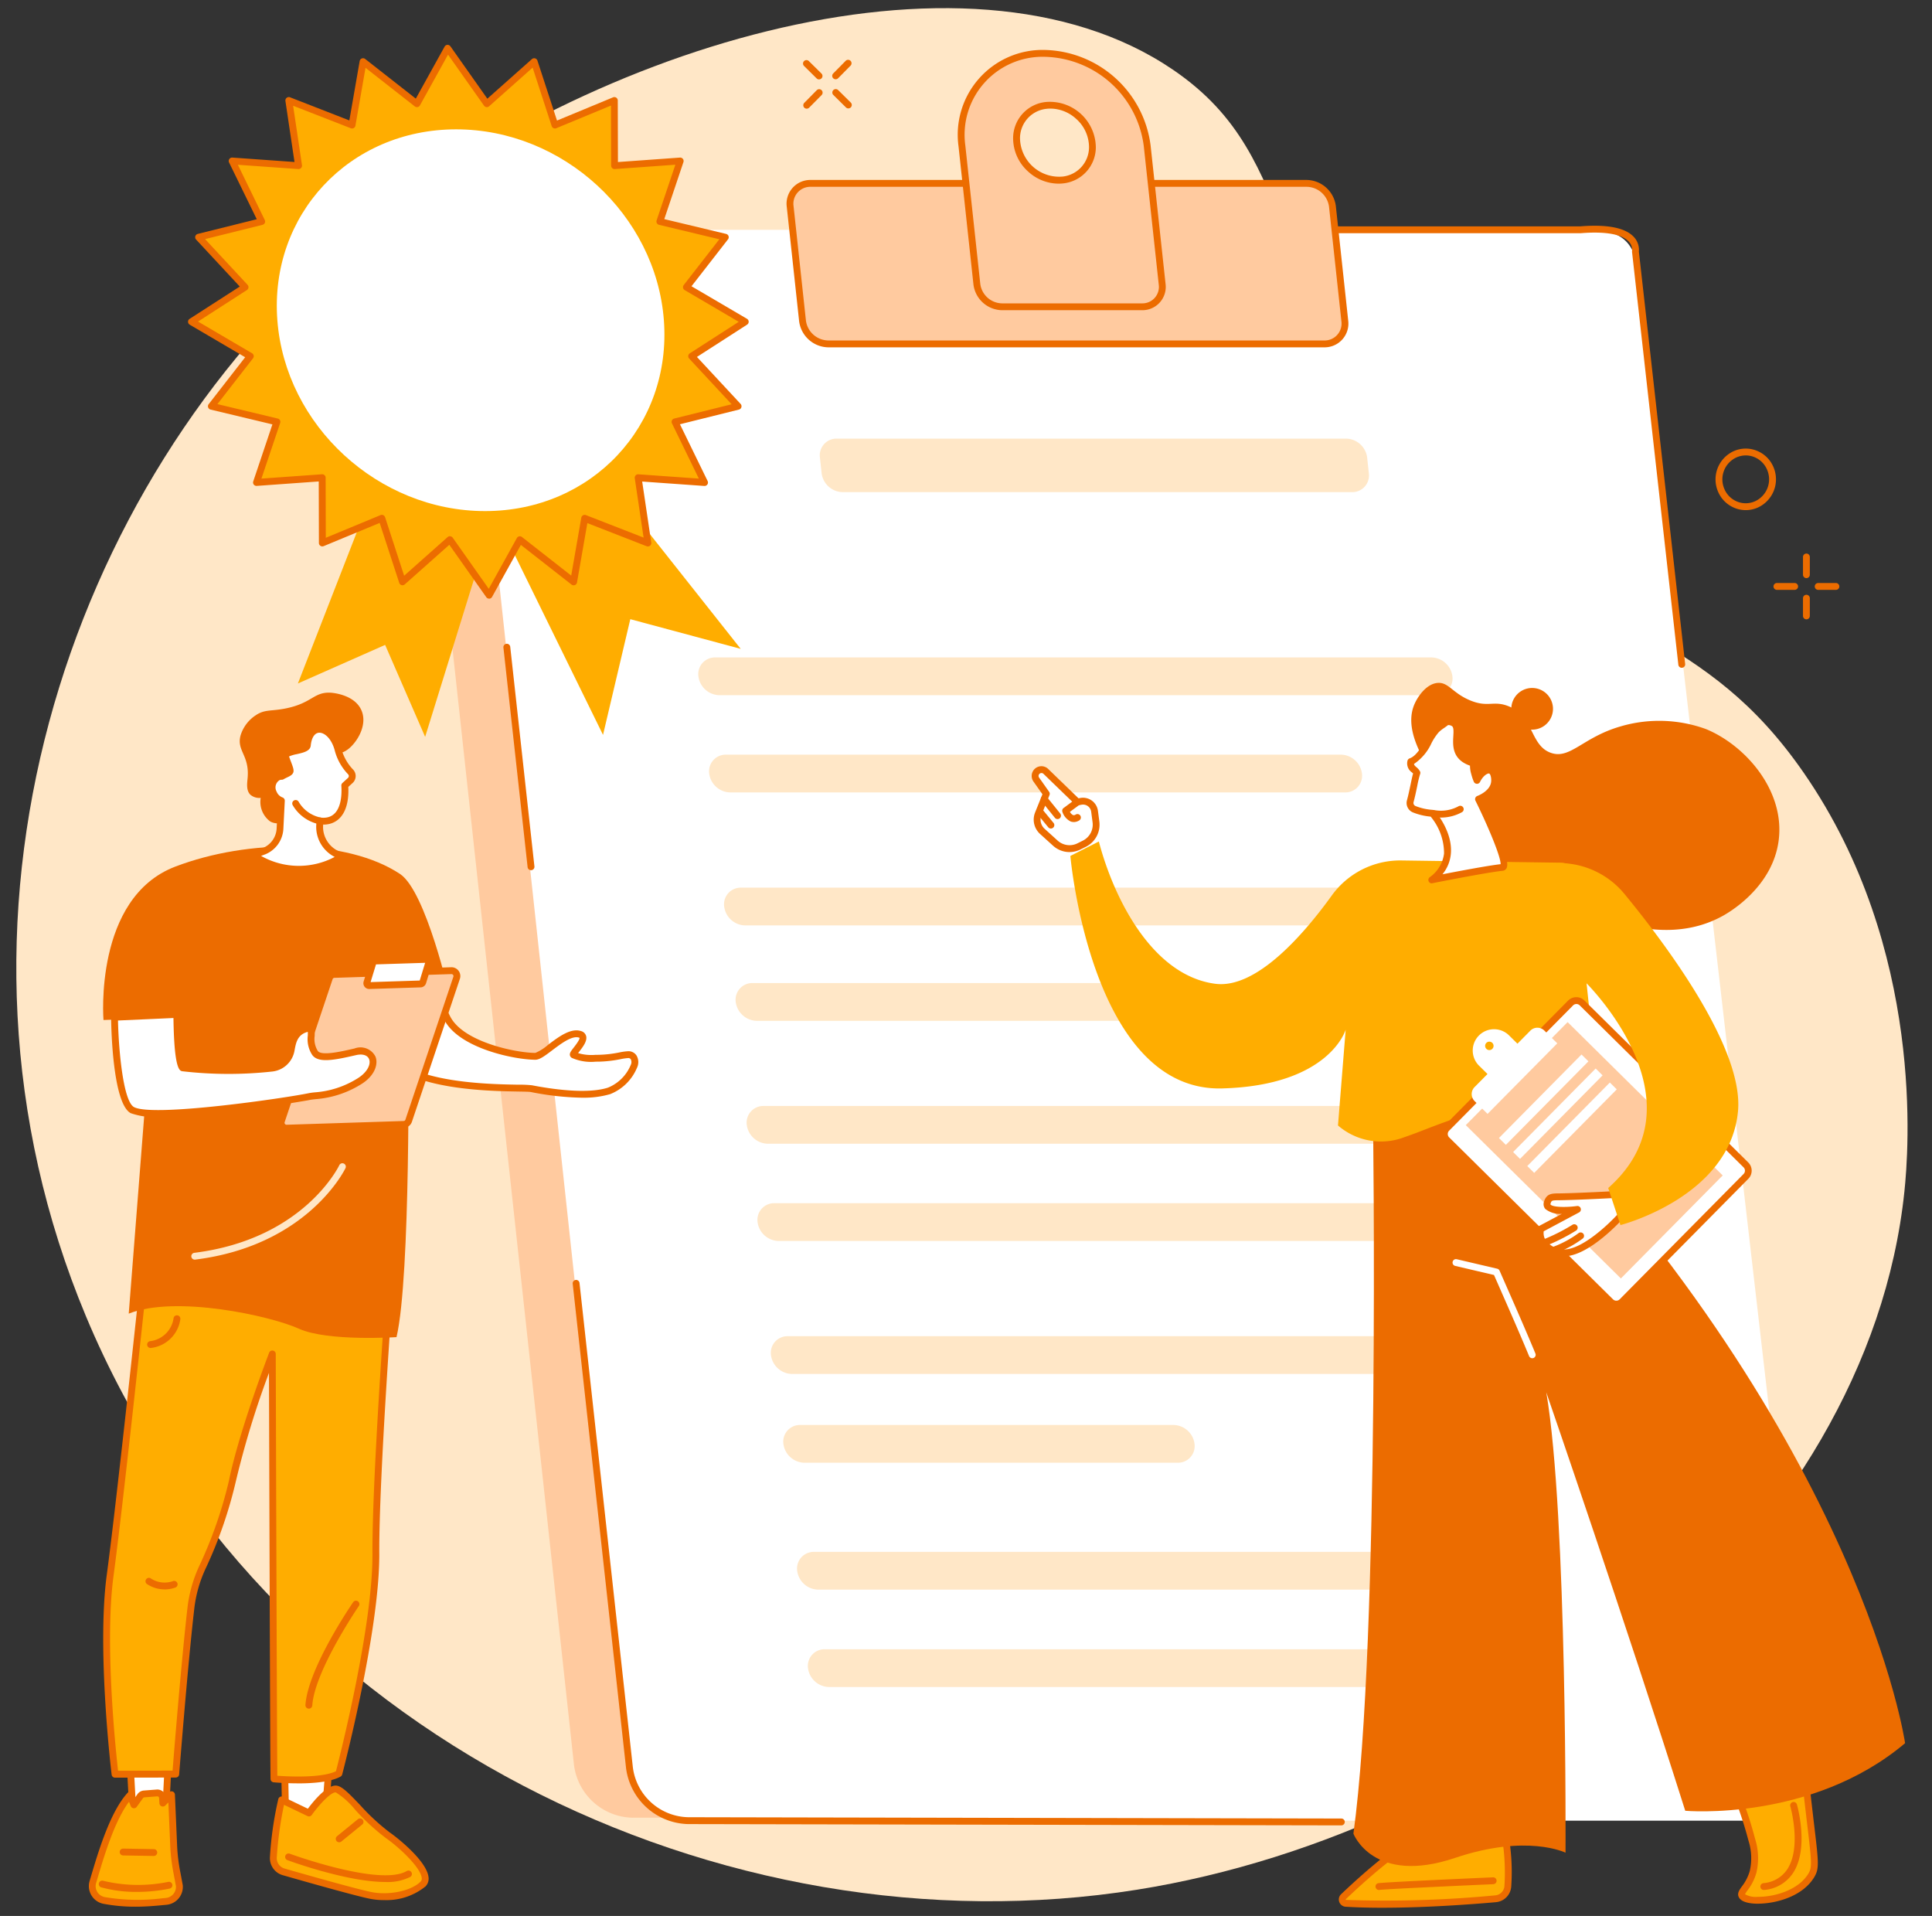 <svg xmlns="http://www.w3.org/2000/svg" xmlns:xlink="http://www.w3.org/1999/xlink" width="237" height="235" viewBox="0 0 237 235"><rect x="0" y="0" width="237" height="235" fill="#333333" stroke="none"/><defs><clipPath id="a"><rect width="237" height="235" transform="translate(-4577 -1060)" fill="#fff" stroke="#707070" stroke-width="1"/></clipPath></defs><g transform="translate(4577 1060)" clip-path="url(#a)"><g transform="translate(-4575 -1059)"><path d="M76,1616.13H73.665l-.727-9.6h2.338Z" transform="translate(-28.687 -1581.763)" fill="#ffad00"/><path d="M83.285,1613.551a1.033,1.033,0,0,0-.424-.792,4.969,4.969,0,0,0-1.324-.587,13.282,13.282,0,0,1-1.541-.587,3.088,3.088,0,0,1-2.081-2.52,2.106,2.106,0,0,1,.364-1.408,2.736,2.736,0,0,1,1.261-.951,5.052,5.052,0,0,1,1.911-.339,4.8,4.8,0,0,1,1.908.369,3.311,3.311,0,0,1,1.372,1.052,2.915,2.915,0,0,1,.579,1.56H82.973a1.248,1.248,0,0,0-.433-.91,1.8,1.8,0,0,0-1.981-.05.771.771,0,0,0-.312.7.928.928,0,0,0,.452.669,5.523,5.523,0,0,0,1.456.62,9.463,9.463,0,0,1,1.709.689,3.021,3.021,0,0,1,1.764,2.474,2.16,2.16,0,0,1-.812,1.979,4.076,4.076,0,0,1-2.584.719,5.506,5.506,0,0,1-2.172-.419,3.579,3.579,0,0,1-1.53-1.147,3.158,3.158,0,0,1-.612-1.679H80.27a1.572,1.572,0,0,0,.49,1.138,2.045,2.045,0,0,0,1.341.366,1.438,1.438,0,0,0,.9-.247.752.752,0,0,0,.285-.7" transform="translate(-29.527 -1581.736)" fill="#ffad00"/><path d="M96.6,1611.5a5.377,5.377,0,0,1-.339,2.486,3.465,3.465,0,0,1-1.373,1.666,3.987,3.987,0,0,1-2.17.584,4.512,4.512,0,0,1-2.247-.564,4.315,4.315,0,0,1-1.622-1.612,5.783,5.783,0,0,1-.747-2.408l-.041-.541a5.429,5.429,0,0,1,.336-2.491,3.461,3.461,0,0,1,1.377-1.666,4.021,4.021,0,0,1,2.183-.587,4.441,4.441,0,0,1,2.248.58,4.394,4.394,0,0,1,1.632,1.653,5.782,5.782,0,0,1,.73,2.457Zm-2.415-.4a4.229,4.229,0,0,0-.649-2.174,1.7,1.7,0,0,0-1.442-.742q-1.764,0-1.666,2.612l.047.706a4.34,4.34,0,0,0,.639,2.17,1.694,1.694,0,0,0,1.466.759,1.408,1.408,0,0,0,1.313-.746,3.825,3.825,0,0,0,.325-2.144Z" transform="translate(-31.236 -1581.736)" fill="#ffad00"/><path d="M73.125,1630.4a2.221,2.221,0,0,1-1.581.647,2.856,2.856,0,0,1-2.164-.884,3.7,3.7,0,0,1-.954-2.361,3.358,3.358,0,0,1,.3-1.716,2.9,2.9,0,0,1,1.124-1.253,3.177,3.177,0,0,1,1.7-.462,3.44,3.44,0,0,1,1.776.478,3.611,3.611,0,0,1,1.315,1.352,4.851,4.851,0,0,1,.6,2.015l.064.852a5.486,5.486,0,0,1-.422,2.757,3.877,3.877,0,0,1-1.664,1.794,5.4,5.4,0,0,1-2.678.627H70.4l-.135-1.781.427-.007q2.316-.112,2.429-2.058m-1.094-.957a1,1,0,0,0,1.008-.627l-.07-.923a2.518,2.518,0,0,0-.417-1.366,1.076,1.076,0,0,0-.882-.442.85.85,0,0,0-.757.5A2.428,2.428,0,0,0,71.1,1629a1.143,1.143,0,0,0,.929.445" transform="translate(-27.926 -1584.793)" fill="#ffad00"/><path d="M84.951,1630.194a4.3,4.3,0,0,1-.657,3,2.847,2.847,0,0,1-2.415,1.056,3.337,3.337,0,0,1-2.592-1.062,4.852,4.852,0,0,1-1.116-2.995l-.132-1.755a4.306,4.306,0,0,1,.657-3,2.854,2.854,0,0,1,2.421-1.055,3.332,3.332,0,0,1,2.586,1.061,4.872,4.872,0,0,1,1.116,3Zm-2.406-2.038a3.556,3.556,0,0,0-.391-1.547,1,1,0,0,0-.907-.512.82.82,0,0,0-.809.475,3.083,3.083,0,0,0-.175,1.438l.186,2.454a3.583,3.583,0,0,0,.393,1.573,1.006,1.006,0,0,0,.907.5.832.832,0,0,0,.812-.485,3.162,3.162,0,0,0,.165-1.521Z" transform="translate(-29.545 -1584.795)" fill="#ffad00"/><path d="M94.458,1630.194a4.3,4.3,0,0,1-.657,3,2.848,2.848,0,0,1-2.415,1.056,3.336,3.336,0,0,1-2.592-1.062,4.838,4.838,0,0,1-1.116-2.995l-.133-1.755a4.311,4.311,0,0,1,.658-3,2.851,2.851,0,0,1,2.421-1.055,3.334,3.334,0,0,1,2.586,1.061,4.882,4.882,0,0,1,1.116,3Zm-2.4-2.038a3.568,3.568,0,0,0-.391-1.547,1,1,0,0,0-.908-.512.822.822,0,0,0-.809.475,3.083,3.083,0,0,0-.175,1.438l.186,2.454a3.583,3.583,0,0,0,.393,1.573,1.006,1.006,0,0,0,.907.5.833.833,0,0,0,.812-.485,3.174,3.174,0,0,0,.164-1.521Z" transform="translate(-31.148 -1584.795)" fill="#ffad00"/><path d="M102.575,1634.145h-2.258l-.537-7.1-2.169.64L97.483,1626l4.158-1.457h.207Z" transform="translate(-32.826 -1584.821)" fill="#ffad00"/><path d="M195.539,1635.45c-24.268-24.445-17.32-39.767-33.925-51.084-25.551-17.416-73.238-2.433-101.372,21.522-34.457,29.339-52.236,82.91-31.984,131.372,21.568,51.612,78.315,78.4,128.95,70.329,45.218-7.21,89.668-42.879,94.122-85.657.483-4.637,2.614-29.7-12.332-51.312-12.354-17.862-24.221-15.79-43.458-35.169" transform="translate(-19.713 -1576.807)" fill="#ffe7c7"/><path d="M105.678,1804.363H236.461a5.694,5.694,0,0,0,5.813-6.432l-19.6-179.954c-.619-4.82-3.269-7.561-7.33-7.561H84.558a5.754,5.754,0,0,0-5.908,5.5l19.814,182.019a7.4,7.4,0,0,0,7.214,6.432" transform="translate(-30.048 -1582.412)" fill="#ffca9f"/><path d="M113.534,1804.563H244.317c3.6,0,7.454-3.5,7.068-7.076l-20.856-180.446c-.045-7.417-3.269-7.606-7.33-7.606H92.414a5.769,5.769,0,0,0-5.908,5.53l19.814,183.128a7.418,7.418,0,0,0,7.214,6.471" transform="translate(-31.358 -1582.248)" fill="#fff"/><path d="M196.213,1831.289h0l-80.107-.16a7.86,7.86,0,0,1-7.631-6.857l-6.546-59.421a.42.42,0,1,1,.835-.093l6.546,59.422a7,7,0,0,0,6.8,6.107l80.108.16a.42.42,0,0,1,0,.841" transform="translate(-33.675 -1608.394)" fill="#ec6c00"/><path d="M94.97,1698.285a.421.421,0,0,1-.417-.374l-2.967-26.934a.42.42,0,0,1,.836-.092l2.967,26.934a.421.421,0,0,1-.372.464l-.047,0" transform="translate(-31.831 -1592.549)" fill="#ec6c00"/><path d="M244.571,1663.057a.419.419,0,0,1-.417-.373l-5.673-50.554a.637.637,0,0,1-.007-.176,1.48,1.48,0,0,0-.455-1.228c-.616-.612-2.135-1.277-5.874-.971h-91.78a.42.42,0,0,1,0-.841h91.729c3.248-.263,5.441.145,6.518,1.214a2.308,2.308,0,0,1,.7,1.875l5.677,50.586a.42.42,0,0,1-.371.464l-.048,0" transform="translate(-40.269 -1582.148)" fill="#ec6c00"/><path d="M138.65,1622.291H199.5a2.492,2.492,0,0,0,2.532-2.824l-1.516-14.04a3.234,3.234,0,0,0-3.143-2.824H136.523a2.493,2.493,0,0,0-2.533,2.824l1.517,14.04a3.233,3.233,0,0,0,3.143,2.824" transform="translate(-39.06 -1581.109)" fill="#ffca9f"/><path d="M199.412,1622.626H138.566a3.666,3.666,0,0,1-3.56-3.2l-1.517-14.04a2.913,2.913,0,0,1,2.95-3.29h60.846a3.668,3.668,0,0,1,3.56,3.2l1.517,14.039a2.913,2.913,0,0,1-2.95,3.29m-62.973-19.688a2.074,2.074,0,0,0-2.116,2.359l1.517,14.039a2.807,2.807,0,0,0,2.726,2.449h60.846a2.072,2.072,0,0,0,2.115-2.358l-1.517-14.04a2.806,2.806,0,0,0-2.725-2.449Z" transform="translate(-38.977 -1581.024)" fill="#ec6c00"/><path d="M169.394,1583.465a9.987,9.987,0,0,0-10.14,11.332l1.836,16.985a3.166,3.166,0,0,0,3.077,2.765h17.172a2.441,2.441,0,0,0,2.48-2.765l-1.836-16.985a12.951,12.951,0,0,0-12.589-11.332m2.312,15.522a5.224,5.224,0,0,1-5.749-5.165,4.031,4.031,0,0,1,3.559-3.967,5.224,5.224,0,0,1,5.749,5.165,4.032,4.032,0,0,1-3.559,3.967" transform="translate(-43.255 -1577.917)" fill="#ffca9f"/><path d="M181.253,1614.882H164.081a3.6,3.6,0,0,1-3.495-3.14l-1.835-16.984a10.406,10.406,0,0,1,10.557-11.8,13.408,13.408,0,0,1,13.007,11.707l1.836,16.985a2.86,2.86,0,0,1-2.9,3.23M169.309,1583.8a9.567,9.567,0,0,0-9.722,10.867l1.836,16.985a2.74,2.74,0,0,0,2.659,2.39h17.172a2.022,2.022,0,0,0,2.062-2.3l-1.836-16.984a12.548,12.548,0,0,0-12.171-10.958m1.717,15.559a5.555,5.555,0,0,1-3.7-1.454,5.5,5.5,0,0,1-1.875-4.176,4.464,4.464,0,0,1,3.925-4.376,5.645,5.645,0,0,1,6.222,5.589,4.464,4.464,0,0,1-3.926,4.376,5.116,5.116,0,0,1-.648.041m.6-.457h0Zm-1.595-8.749a4.4,4.4,0,0,0-.542.034,3.63,3.63,0,0,0-3.191,3.558,4.8,4.8,0,0,0,5.275,4.74,3.629,3.629,0,0,0,3.191-3.559,4.659,4.659,0,0,0-1.6-3.535,4.72,4.72,0,0,0-3.137-1.239" transform="translate(-43.171 -1577.833)" fill="#ec6c00"/><path d="M203.644,1646.822H141.171a2.652,2.652,0,0,1-2.578-2.316l-.208-1.93a2.045,2.045,0,0,1,2.077-2.316h62.473a2.652,2.652,0,0,1,2.578,2.316l.208,1.93a2.045,2.045,0,0,1-2.077,2.316" transform="translate(-39.804 -1587.459)" fill="#ffe7c7"/><path d="M210.914,1677.143H123.072a2.652,2.652,0,0,1-2.578-2.316,2.045,2.045,0,0,1,2.078-2.316h87.84a2.652,2.652,0,0,1,2.578,2.316,2.045,2.045,0,0,1-2.077,2.316" transform="translate(-36.821 -1592.873)" fill="#ffe7c7"/><path d="M200.057,1691.474H124.636a2.652,2.652,0,0,1-2.578-2.316,2.045,2.045,0,0,1,2.078-2.316h75.42a2.652,2.652,0,0,1,2.578,2.316,2.045,2.045,0,0,1-2.077,2.316" transform="translate(-37.061 -1595.279)" fill="#ffe7c7"/><path d="M208.241,1711.078H126.863a2.652,2.652,0,0,1-2.578-2.316,2.045,2.045,0,0,1,2.077-2.316H207.74a2.652,2.652,0,0,1,2.578,2.316,2.045,2.045,0,0,1-2.077,2.316" transform="translate(-37.451 -1598.57)" fill="#ffe7c7"/><path d="M174.275,1725.141H128.5a2.653,2.653,0,0,1-2.579-2.316,2.045,2.045,0,0,1,2.078-2.316h45.778a2.652,2.652,0,0,1,2.578,2.316,2.045,2.045,0,0,1-2.077,2.316" transform="translate(-37.668 -1600.931)" fill="#ffe7c7"/><path d="M218.061,1743.259H130.219a2.652,2.652,0,0,1-2.578-2.316,2.045,2.045,0,0,1,2.076-2.316h87.841a2.652,2.652,0,0,1,2.578,2.316,2.045,2.045,0,0,1-2.076,2.316" transform="translate(-38.034 -1603.972)" fill="#ffe7c7"/><path d="M207.2,1757.591H131.782a2.652,2.652,0,0,1-2.578-2.316,2.045,2.045,0,0,1,2.078-2.316H206.7a2.652,2.652,0,0,1,2.578,2.316,2.045,2.045,0,0,1-2.077,2.316" transform="translate(-38.273 -1606.379)" fill="#ffe7c7"/><path d="M219.843,1777.194H133.787a2.653,2.653,0,0,1-2.578-2.316,2.045,2.045,0,0,1,2.077-2.316h86.056a2.652,2.652,0,0,1,2.578,2.316,2.045,2.045,0,0,1-2.077,2.316" transform="translate(-38.636 -1609.669)" fill="#ffe7c7"/><path d="M181.315,1790.28H135.537a2.653,2.653,0,0,1-2.579-2.316,2.045,2.045,0,0,1,2.078-2.316h45.778a2.652,2.652,0,0,1,2.578,2.316,2.045,2.045,0,0,1-2.077,2.316" transform="translate(-38.858 -1611.866)" fill="#ffe7c7"/><path d="M225.509,1809.049H137.667a2.652,2.652,0,0,1-2.578-2.316,2.045,2.045,0,0,1,2.078-2.316h87.84a2.652,2.652,0,0,1,2.578,2.316,2.045,2.045,0,0,1-2.077,2.316" transform="translate(-39.299 -1615.069)" fill="#ffe7c7"/><path d="M214.651,1823.381H139.23a2.652,2.652,0,0,1-2.578-2.316,2.045,2.045,0,0,1,2.078-2.316h75.42a2.652,2.652,0,0,1,2.578,2.316,2.045,2.045,0,0,1-2.077,2.316" transform="translate(-39.535 -1617.459)" fill="#ffe7c7"/><path d="M71.66,1644l-10.489,26.929,10.7-4.73,4.909,11.281,9.476-30.569Z" transform="translate(-26.627 -1588.098)" fill="#ffad00"/><path d="M88.482,1646.109l14.817,30.2,3.347-14.192,13.542,3.639-21.6-27.294Z" transform="translate(-31.326 -1587.17)" fill="#ffad00"/><path d="M76.925,1582.708l4.8,6.811,5.818-5.169,2.536,7.786,7.293-3.022.021,8,8.057-.577-2.5,7.428,8.03,1.922-4.769,6.132,7.217,4.234-6.576,4.234,5.7,6.132-7.739,1.922,3.622,7.428-8.143-.577,1.192,8-7.752-3.021-1.357,7.786-6.6-5.17-3.772,6.811-4.8-6.811-5.817,5.17-2.536-7.786-7.294,3.021-.021-8-8.056.577,2.5-7.428-8.03-1.922,4.77-6.132-7.218-4.234,6.577-4.234-5.7-6.132,7.738-1.922-3.622-7.428,8.144.577-1.192-8,7.752,3.022,1.356-7.786,6.6,5.169Z" transform="translate(-24.013 -1577.791)" fill="#ffad00"/><path d="M81.924,1650.133a.422.422,0,0,1-.343-.178l-4.533-6.427-5.466,4.857a.419.419,0,0,1-.678-.184l-2.4-7.354-6.874,2.848a.42.42,0,0,1-.581-.387l-.02-7.548-7.607.546a.421.421,0,0,1-.428-.553l2.351-6.993-7.583-1.815a.421.421,0,0,1-.234-.667l4.476-5.754-6.8-3.991a.42.42,0,0,1-.015-.716l6.154-3.963-5.358-5.763a.42.42,0,0,1,.207-.694l7.235-1.8-3.4-6.962a.421.421,0,0,1,.407-.6l7.622.541-1.114-7.481a.42.42,0,0,1,.568-.453l7.273,2.835,1.268-7.28a.42.42,0,0,1,.672-.259l6.213,4.866,3.533-6.38a.421.421,0,0,1,.711-.039l4.532,6.427,5.466-4.856a.421.421,0,0,1,.679.183l2.4,7.354,6.874-2.847a.42.42,0,0,1,.581.387l.02,7.549,7.607-.546a.42.42,0,0,1,.428.553l-2.35,6.993,7.582,1.815a.42.42,0,0,1,.234.667l-4.476,5.754,6.805,3.992a.42.42,0,0,1,.015.716l-6.154,3.962,5.357,5.764a.421.421,0,0,1-.206.694l-7.235,1.8,3.395,6.963a.42.42,0,0,1-.029.419.424.424,0,0,1-.378.184l-7.621-.541,1.114,7.481a.42.42,0,0,1-.568.453l-7.273-2.835-1.268,7.281a.42.42,0,0,1-.673.258l-6.213-4.865-3.533,6.38a.418.418,0,0,1-.345.216h-.022m-4.8-7.652.048,0a.421.421,0,0,1,.295.176l4.417,6.263,3.447-6.224a.42.42,0,0,1,.627-.128L92,1647.307l1.236-7.1a.42.42,0,0,1,.567-.319l7.077,2.758-1.084-7.282a.419.419,0,0,1,.445-.481l7.417.527-3.3-6.774a.421.421,0,0,1,.277-.592l7.047-1.751-5.214-5.609a.42.42,0,0,1,.081-.64l6-3.864-6.628-3.889a.42.42,0,0,1-.119-.62l4.369-5.617-7.395-1.771a.42.42,0,0,1-.3-.542l2.3-6.831-7.427.533a.422.422,0,0,1-.451-.418l-.019-7.372-6.714,2.781a.42.42,0,0,1-.56-.258l-2.338-7.176-5.337,4.743a.42.42,0,0,1-.622-.072l-4.418-6.263-3.447,6.225a.421.421,0,0,1-.627.127l-6.048-4.736-1.237,7.094a.421.421,0,0,1-.567.32l-7.077-2.759,1.085,7.282a.421.421,0,0,1-.446.482l-7.417-.526,3.3,6.774a.42.42,0,0,1-.276.592l-7.048,1.751,5.214,5.609a.42.42,0,0,1-.08.639l-6,3.865,6.628,3.888a.421.421,0,0,1,.119.621l-4.369,5.617,7.4,1.771a.417.417,0,0,1,.27.2.422.422,0,0,1,.031.338l-2.3,6.83,7.427-.532a.416.416,0,0,1,.316.111.423.423,0,0,1,.134.307l.019,7.372,6.714-2.781a.421.421,0,0,1,.561.258l2.337,7.175,5.338-4.743a.422.422,0,0,1,.279-.106" transform="translate(-23.929 -1577.707)" fill="#ec6c00"/><path d="M105.546,1618.057c.98,12.93-8.841,23.412-21.934,23.412s-24.5-10.482-25.481-23.412,8.841-23.412,21.934-23.412,24.5,10.482,25.481,23.412" transform="translate(-26.108 -1579.781)" fill="#fff"/><path d="M237.514,1679.1c3.245,1.215,2.714,4.815,5.269,5.748,2.392.874,3.935-1.9,8.6-3.236a16.789,16.789,0,0,1,10.462.335c4.828,1.988,9.725,7.552,8.911,13.688-.762,5.743-6.1,8.809-6.862,9.228-7.717,4.273-16.882-.473-21.516-2.872-5.417-2.806-8.146-6.671-11.244-10.686-2.868-3.718-6.635-8.6-5.081-12.346.436-1.049,1.521-2.571,2.88-2.675,1.32-.1,1.8,1.221,3.934,2.124,2.2.929,2.857.023,4.645.692" transform="translate(-54.569 -1593.52)" fill="#ec6c00"/><path d="M240.336,1679.159a2.556,2.556,0,1,0,2.933-2.113,2.556,2.556,0,0,0-2.933,2.113" transform="translate(-56.909 -1593.629)" fill="#ec6c00"/><path d="M271.574,1835.143a47.919,47.919,0,0,1,3.538,9.338,7.44,7.44,0,0,1,.156,3.961c-.509,1.808-1.621,2.381-1.372,2.895.522,1.077,6.519.812,8.509-2.465.636-1.047.456-1.731-.282-8.048-.662-5.672-.676-6.484-1.5-7.167-2.606-2.147-8.322,1.068-9.046,1.486" transform="translate(-62.22 -1619.823)" fill="#ffad00"/><path d="M275.792,1852.242q-.18,0-.347-.007c-.758-.036-1.722-.2-2.011-.8-.226-.467.07-.877.382-1.312a5.667,5.667,0,0,0,.962-1.88,7.038,7.038,0,0,0-.159-3.749,46.967,46.967,0,0,0-3.506-9.251.419.419,0,0,1,.167-.55c1.109-.639,6.778-3.708,9.523-1.446.879.724.971,1.52,1.479,5.934l.174,1.507c.085.728.162,1.381.232,1.968.545,4.591.629,5.3-.008,6.347-1.462,2.407-4.789,3.235-6.889,3.235m-1.591-1.157a2.614,2.614,0,0,0,1.55.318c2.156.015,5.018-.865,6.212-2.831.472-.776.429-1.3-.107-5.812-.069-.588-.147-1.241-.232-1.97l-.174-1.508c-.5-4.322-.584-4.893-1.179-5.383-2.122-1.75-6.827.576-8.227,1.335a47.073,47.073,0,0,1,3.395,9.066,7.857,7.857,0,0,1,.151,4.173,6.484,6.484,0,0,1-1.089,2.143,2.658,2.658,0,0,0-.3.468" transform="translate(-62.136 -1619.741)" fill="#ec6c00"/><path d="M281.248,1841.734s2.641,9.181-3.657,9.955Z" transform="translate(-63.224 -1621.293)" fill="#ffad00"/><path d="M277.507,1852.025a.42.42,0,0,1-.051-.837,3.884,3.884,0,0,0,2.923-1.687c1.793-2.709.4-7.685.381-7.735a.42.42,0,0,1,.808-.232c.063.218,1.519,5.4-.487,8.429a4.689,4.689,0,0,1-3.522,2.058.368.368,0,0,1-.052,0" transform="translate(-63.14 -1621.208)" fill="#ec6c00"/><path d="M234.992,1844.094a25.674,25.674,0,0,1,.707,7.967,1.656,1.656,0,0,1-1.507,1.524,141.6,141.6,0,0,1-18.359.558.471.471,0,0,1-.3-.812c1.676-1.6,5.774-5.374,8.7-6.958,3.765-2.036,10.752-2.281,10.752-2.281" transform="translate(-52.734 -1621.686)" fill="#ffad00"/><path d="M220.23,1854.6c-1.554,0-3.083-.036-4.508-.124a.891.891,0,0,1-.56-1.535c1.651-1.575,5.811-5.41,8.793-7.022,3.808-2.06,10.648-2.321,10.937-2.332a.42.42,0,0,1,.419.306,25.843,25.843,0,0,1,.722,8.112,2.065,2.065,0,0,1-1.889,1.912c-2.641.234-8.433.682-13.914.682m14.355-10.156c-1.43.081-7.059.5-10.23,2.214-2.893,1.564-6.987,5.34-8.613,6.892a.047.047,0,0,0-.012.055.045.045,0,0,0,.044.033,141.05,141.05,0,0,0,18.3-.557,1.23,1.23,0,0,0,1.125-1.136,25.843,25.843,0,0,0-.61-7.5" transform="translate(-52.65 -1621.602)" fill="#ec6c00"/><path d="M234.8,1852.828s-13.713.609-14.018.711Z" transform="translate(-53.632 -1623.143)" fill="#ffad00"/><path d="M220.7,1853.875a.421.421,0,0,1-.133-.819c.3-.1,7.85-.453,14.132-.732a.42.42,0,1,1,.037.84c-5.32.237-13.393.617-13.937.7a.449.449,0,0,1-.1.012" transform="translate(-53.549 -1623.058)" fill="#ec6c00"/><path d="M219.572,1739.474s.9,64.242-2.4,88.129c0,0,2.412,6.367,12.478,2.975,8.831-2.975,13.543-.637,13.543-.637s.223-41.374-2.36-56.459c0,0,9.741,28.243,17.045,51.318,0,0,15.49,1.387,26.968-8.291,0,0-5.2-36.512-47.169-80.286Z" transform="translate(-53.148 -1603.697)" fill="#ec6c00"/><path d="M241.42,1773.365a.419.419,0,0,1-.388-.26c-1.106-2.675-2.455-5.742-3.539-8.206-.269-.613-.527-1.2-.765-1.742l-4.76-1.116a.42.42,0,0,1,.192-.818l4.964,1.164a.423.423,0,0,1,.289.241c.262.6.547,1.248.849,1.934,1.085,2.468,2.436,5.54,3.545,8.224a.419.419,0,0,1-.388.581" transform="translate(-55.458 -1607.771)" fill="#fff"/><path d="M178.858,1699.67c1.841,6.987,6.538,16.414,14.257,17.449,5.073.681,10.917-6.106,14.328-10.84a10.343,10.343,0,0,1,8.572-4.284l19.409.273a3.167,3.167,0,0,1,3.121,3.13l.132,11.554,1.917,18.193c-8.765-6.529-19.094-.935-24.2.773a8.051,8.051,0,0,1-8.2-1.417l.944-11.744s-1.986,6.845-15.154,7.2c-16.073.435-18.619-28.514-18.619-28.514Z" transform="translate(-46.063 -1597.455)" fill="#ffad00"/><path d="M175.238,1693.027l-3.876-3.753a.774.774,0,0,0-1.171,1l1.229,1.741-.989,2.446a1.935,1.935,0,0,0,.495,2.161l1.591,1.443a2.612,2.612,0,0,0,2.917.4l.648-.322a2.612,2.612,0,0,0,1.425-2.676l-.171-1.3a1.431,1.431,0,0,0-1.688-1.219Z" transform="translate(-45.065 -1595.654)" fill="#fff"/><path d="M174.182,1699.082a3.014,3.014,0,0,1-2.031-.789l-1.592-1.443a2.365,2.365,0,0,1-.6-2.63l.9-2.233-1.1-1.553a1.194,1.194,0,0,1,1.806-1.547l3.72,3.6.2-.038a1.852,1.852,0,0,1,2.183,1.578l.171,1.3a3.032,3.032,0,0,1-1.654,3.107l-.647.322a3.04,3.04,0,0,1-1.357.322m-3.443-9.69a.354.354,0,0,0-.289.557l1.229,1.741a.421.421,0,0,1,.047.4l-.989,2.445a1.523,1.523,0,0,0,.387,1.693l1.592,1.442a2.177,2.177,0,0,0,2.448.338l.647-.323a2.191,2.191,0,0,0,1.2-2.246l-.171-1.3a1.01,1.01,0,0,0-1.192-.862l-.411.078a.418.418,0,0,1-.371-.111l-3.877-3.752a.35.35,0,0,0-.246-.1" transform="translate(-44.982 -1595.569)" fill="#ec6c00"/><path d="M175.986,1693.822l-1.448,1.072s.479,1.4,1.448.825Z" transform="translate(-45.815 -1596.449)" fill="#fff"/><path d="M175.45,1696.192a1.08,1.08,0,0,1-.383-.068,2.016,2.016,0,0,1-1.011-1.178.421.421,0,0,1,.147-.475l1.449-1.07a.42.42,0,1,1,.5.675l-1.172.867a.887.887,0,0,0,.379.394.366.366,0,0,0,.329-.063.42.42,0,0,1,.429.723,1.3,1.3,0,0,1-.667.2" transform="translate(-45.731 -1596.365)" fill="#ec6c00"/><path d="M171.379,1693.4l1.632,2.024Z" transform="translate(-45.282 -1596.378)" fill="#fff"/><path d="M172.927,1695.759a.42.42,0,0,1-.327-.157l-1.632-2.024a.42.42,0,1,1,.654-.527l1.632,2.024a.42.42,0,0,1-.063.591.414.414,0,0,1-.263.093" transform="translate(-45.198 -1596.294)" fill="#ec6c00"/><path d="M170.781,1695.305l1.314,1.6Z" transform="translate(-45.181 -1596.698)" fill="#fff"/><path d="M172.012,1697.238a.42.42,0,0,1-.325-.153l-1.314-1.6a.42.42,0,1,1,.648-.534l1.315,1.6a.42.42,0,0,1-.324.687" transform="translate(-45.097 -1596.614)" fill="#ec6c00"/><path d="M230.845,1738.788l15.2-15.373a1,1,0,0,1,1.409-.008l20.1,19.868a1,1,0,0,1,.008,1.409l-15.2,15.373a1,1,0,0,1-1.41.008l-20.1-19.867a1,1,0,0,1-.008-1.41" transform="translate(-55.38 -1601.396)" fill="#fff"/><path d="M251.568,1760.689a1.414,1.414,0,0,1-1-.409l-20.1-19.867a1.42,1.42,0,0,1-.011-2l15.2-15.373a1.419,1.419,0,0,1,2-.012l20.1,19.868a1.416,1.416,0,0,1,.012,2l-15.2,15.373a1.413,1.413,0,0,1-1.007.421M231.061,1739a.577.577,0,0,0,.005.816l20.1,19.867a.577.577,0,0,0,.816,0l15.2-15.373a.576.576,0,0,0,0-.815l-20.1-19.868a.577.577,0,0,0-.815.005Z" transform="translate(-55.297 -1601.313)" fill="#ec6c00"/><rect width="17.768" height="26.752" transform="translate(177.809 137.004) rotate(-45.331)" fill="#ffca9f"/><path d="M234.821,1734.379l6.84-6.919a1.218,1.218,0,0,1,1.722-.01l1.583,1.566-8.552,8.651-1.583-1.565a1.219,1.219,0,0,1-.01-1.723" transform="translate(-55.935 -1602.042)" fill="#fff"/><path d="M235.43,1731.83l1.859,1.838,3.676-3.719-1.859-1.838a2.615,2.615,0,1,0-3.676,3.719m.862-2.1a.517.517,0,1,1,.731,0,.517.517,0,0,1-.731,0" transform="translate(-55.958 -1602.082)" fill="#fff"/><rect width="14.406" height="1.194" transform="translate(181.877 138.586) rotate(-45.33)" fill="#fff"/><rect width="14.406" height="1.194" transform="translate(183.615 140.305) rotate(-45.33)" fill="#fff"/><rect width="14.406" height="1.194" transform="translate(185.353 142.024) rotate(-45.33)" fill="#fff"/><path d="M254.6,1754.253s-4.656,5.249-7.59,4.513-2.281-2.854-2.281-2.854l4.509-2.4s-4.164.577-3.7-.842c.24-.729.6-.692,1.545-.707,2.448-.038,6.988-.29,6.988-.29Z" transform="translate(-57.734 -1606.164)" fill="#fff"/><path d="M247.513,1759.171a2.834,2.834,0,0,1-.684-.081,3.507,3.507,0,0,1-2.346-1.546,2.507,2.507,0,0,1-.234-1.84.422.422,0,0,1,.2-.247l2.8-1.492a2.883,2.883,0,0,1-2.037-.6.927.927,0,0,1-.151-.915c.321-.974.936-.981,1.787-.993l.15,0c2.411-.038,6.927-.287,6.972-.29a.418.418,0,0,1,.435.336l.527,2.583a.424.424,0,0,1-.1.363c-.183.207-4.228,4.723-7.322,4.723m-2.491-3.065a1.653,1.653,0,0,0,.2,1.037,2.732,2.732,0,0,0,1.812,1.131c2.123.532,5.666-2.736,7.033-4.229l-.412-2.02c-1.128.06-4.618.239-6.643.271l-.152,0c-.867.011-.874.034-1,.416-.027.083-.013.1,0,.113.282.337,1.9.366,3.242.181a.42.42,0,0,1,.255.787Z" transform="translate(-57.65 -1606.081)" fill="#ec6c00"/><path d="M249.962,1757.763a12.952,12.952,0,0,1-3.34,1.786Z" transform="translate(-58.059 -1607.183)" fill="#fff"/><path d="M246.538,1759.885a.42.42,0,0,1-.153-.812,12.815,12.815,0,0,0,3.224-1.717.42.42,0,0,1,.539.644,13.246,13.246,0,0,1-3.456,1.855.416.416,0,0,1-.153.029" transform="translate(-57.975 -1607.099)" fill="#ec6c00"/><path d="M248.929,1756.565a23.025,23.025,0,0,1-3.774,1.891Z" transform="translate(-57.815 -1606.982)" fill="#fff"/><path d="M245.071,1758.792a.42.42,0,0,1-.157-.81,22.883,22.883,0,0,0,3.7-1.851.42.42,0,1,1,.465.7,23.24,23.24,0,0,1-3.849,1.93.419.419,0,0,1-.157.031" transform="translate(-57.731 -1606.898)" fill="#ec6c00"/><path d="M247.48,1702.856a10.378,10.378,0,0,1,7.837,3.79c5.146,6.254,14.657,18.967,13.923,26.666-1,10.513-14.42,13.947-14.42,13.947l-1.5-4.547c12.081-10.688-2.776-25.232-2.776-25.232l-4.035-14.64Z" transform="translate(-58.04 -1597.994)" fill="#ffad00"/><path d="M229.9,1681.988c-.537.443-.847.568-1.283.99-.886.858-1.658,3.391-3.15,3.913-.158.828.5.923.753,1.384-.185.407-.491,2.3-.815,3.462a.832.832,0,0,0,.484.995,7.323,7.323,0,0,0,2.229.5s4.249,4.84-.075,8.168c0,0,6.673-1.334,8.646-1.526,1.169-.114-2.91-8.374-2.91-8.374.127-.047,1.786-.682,1.961-2.055.064-.5-.046-1.307-.5-1.478s-1.186.279-1.654,1.228a5.861,5.861,0,0,1-.284-.85,2.155,2.155,0,0,1-.088-1.245c-4.14-1.122-.419-5.143-3.315-5.114" transform="translate(-54.402 -1594.472)" fill="#fff"/><path d="M227.958,1701.737a.42.42,0,0,1-.257-.753,4.151,4.151,0,0,0,1.759-2.909,7.025,7.025,0,0,0-1.639-4.522,7.722,7.722,0,0,1-2.175-.516,1.25,1.25,0,0,1-.732-1.5c.15-.537.3-1.251.432-1.881.137-.655.232-1.106.318-1.395-.042-.043-.094-.088-.148-.136a1.338,1.338,0,0,1-.547-1.4.422.422,0,0,1,.273-.318c.8-.28,1.416-1.351,1.959-2.3a7.252,7.252,0,0,1,1.037-1.521,5.369,5.369,0,0,1,.735-.585c.173-.121.352-.245.572-.427a.418.418,0,0,1,.263-.1,1.644,1.644,0,0,1,1.277.425,2.338,2.338,0,0,1,.356,1.83c-.07,1.208-.136,2.35,1.8,2.873a.421.421,0,0,1,.267.593s-.089.2.117.947l0,.015a1.612,1.612,0,0,1,1.677-.675c.711.268.849,1.3.768,1.924a3.113,3.113,0,0,1-1.809,2.207c1.387,2.839,3.4,7.3,2.864,8.267a.612.612,0,0,1-.482.319c-1.93.188-8.54,1.507-8.606,1.521a.478.478,0,0,1-.082.007m-2.178-14.643c.016.161.116.247.29.4a1.809,1.809,0,0,1,.435.5.421.421,0,0,1,.013.375,13.608,13.608,0,0,0-.348,1.464c-.134.643-.287,1.373-.444,1.937a.41.41,0,0,0,.237.492,6.952,6.952,0,0,0,2.1.471.423.423,0,0,1,.285.142c.09.1,2.214,2.557,1.947,5.281a4.594,4.594,0,0,1-1.027,2.479c2-.388,5.6-1.068,7.133-1.241.037-.882-1.526-4.63-3.085-7.787a.421.421,0,0,1,.232-.581c.063-.023,1.545-.579,1.69-1.714.059-.464-.08-.974-.232-1.031-.178-.067-.739.231-1.128,1.021a.41.41,0,0,1-.383.234.421.421,0,0,1-.377-.246,6.383,6.383,0,0,1-.307-.913,3.7,3.7,0,0,1-.166-1.066c-2.208-.77-2.11-2.472-2.044-3.618.03-.519.058-1.01-.125-1.2a.808.808,0,0,0-.518-.162c-.193.152-.357.267-.506.37a4.546,4.546,0,0,0-.631.5,6.791,6.791,0,0,0-.892,1.336,6.106,6.106,0,0,1-2.151,2.562" transform="translate(-54.318 -1594.388)" fill="#ec6c00"/><path d="M232.1,1694.879a4.927,4.927,0,0,1-3.276.518Z" transform="translate(-54.971 -1596.626)" fill="#fff"/><path d="M229.65,1695.821a5.177,5.177,0,0,1-.986-.094.42.42,0,1,1,.159-.825,4.508,4.508,0,0,0,2.975-.463.42.42,0,1,1,.443.714,5.287,5.287,0,0,1-2.591.668" transform="translate(-54.887 -1596.542)" fill="#ec6c00"/><path d="M274.191,1649.277a3.646,3.646,0,0,1-1.322-.25,3.708,3.708,0,0,1-2.071-2.007,3.806,3.806,0,0,1,1.9-4.969,3.621,3.621,0,0,1,2.817-.072,3.7,3.7,0,0,1,2.071,2.007,3.806,3.806,0,0,1-1.9,4.969,3.644,3.644,0,0,1-1.495.322m0-6.708a2.811,2.811,0,0,0-1.151.248,2.961,2.961,0,0,0-1.47,3.869,2.876,2.876,0,0,0,1.6,1.557,2.791,2.791,0,0,0,2.169-.057,2.961,2.961,0,0,0,1.47-3.869,2.874,2.874,0,0,0-1.6-1.557,2.806,2.806,0,0,0-1.018-.193" transform="translate(-62.039 -1587.707)" fill="#ec6c00"/><path d="M283.78,1660.212a.42.42,0,0,1-.42-.42v-2.173a.42.42,0,1,1,.84,0v2.173a.42.42,0,0,1-.42.42" transform="translate(-64.186 -1590.302)" fill="#ec6c00"/><path d="M283.78,1666.288a.42.42,0,0,1-.42-.42v-2.173a.42.42,0,1,1,.84,0v2.173a.42.42,0,0,1-.42.42" transform="translate(-64.186 -1591.322)" fill="#ec6c00"/><path d="M281.612,1662.381h-2.173a.42.42,0,0,1,0-.841h2.173a.42.42,0,0,1,0,.841" transform="translate(-63.462 -1591.03)" fill="#ec6c00"/><path d="M287.687,1662.381h-2.173a.42.42,0,0,1,0-.841h2.173a.42.42,0,0,1,0,.841" transform="translate(-64.475 -1591.03)" fill="#ec6c00"/><path d="M137.759,1586.823a.417.417,0,0,1-.295-.121l-1.546-1.527a.42.42,0,1,1,.59-.6l1.546,1.526a.42.42,0,0,1-.295.719" transform="translate(-39.284 -1578.082)" fill="#ec6c00"/><path d="M142.082,1591.092a.418.418,0,0,1-.295-.121l-1.546-1.527a.42.42,0,0,1,.59-.6l1.546,1.527a.42.42,0,0,1-.295.719" transform="translate(-40.013 -1578.794)" fill="#ec6c00"/><path d="M136.252,1591.127a.42.42,0,0,1-.3-.716l1.527-1.547a.42.42,0,0,1,.6.591L136.551,1591a.419.419,0,0,1-.3.125" transform="translate(-39.29 -1578.797)" fill="#ec6c00"/><path d="M140.521,1586.8a.42.42,0,0,1-.3-.716l1.527-1.546a.42.42,0,1,1,.6.59l-1.526,1.546a.419.419,0,0,1-.3.125" transform="translate(-40.01 -1578.076)" fill="#ec6c00"/><path d="M36.491,1835.776l.322,5.947,3.976.67.353-7.013Z" transform="translate(-22.511 -1620.233)" fill="#fff"/><path d="M40.706,1842.729a.4.4,0,0,1-.07-.006l-3.976-.671a.42.42,0,0,1-.349-.391l-.322-5.947a.42.42,0,0,1,.383-.442l4.652-.4a.42.42,0,0,1,.456.44l-.354,7.013a.419.419,0,0,1-.419.4m-3.575-1.449,3.179.536.306-6.061-3.767.322Z" transform="translate(-22.427 -1620.149)" fill="#ec6c00"/><path d="M39.968,1853.2a25.829,25.829,0,0,1-7.611-.113,1.789,1.789,0,0,1-1.382-2.27c.852-2.835,2.343-8.222,4.56-10.642l.481,1.184.751-1.042a.636.636,0,0,1,.492-.3l1.58-.12a.635.635,0,0,1,.676.534l.045.713,1.06-1.029.27,6.287a22.27,22.27,0,0,0,.417,3.377l.279,1.492a1.786,1.786,0,0,1-1.616,1.926" transform="translate(-21.578 -1620.987)" fill="#ffad00"/><path d="M36.1,1853.771a20.852,20.852,0,0,1-3.907-.354,2.21,2.21,0,0,1-1.706-2.8l.182-.613c.875-2.942,2.339-7.866,4.47-10.193a.421.421,0,0,1,.385-.129.417.417,0,0,1,.314.256l.195.48.3-.416a1.058,1.058,0,0,1,.807-.481l1.58-.12a1.061,1.061,0,0,1,1.092.751l.428-.415a.42.42,0,0,1,.712.283l.27,6.287a21.764,21.764,0,0,0,.41,3.317l.278,1.493a.355.355,0,0,1,.006.043,2.211,2.211,0,0,1-2,2.377l-.447.042c-.9.086-2.053.193-3.374.193m-.775-12.868c-1.774,2.358-3.059,6.678-3.85,9.338l-.183.615a1.347,1.347,0,0,0,.141,1.1,1.379,1.379,0,0,0,.917.636,24.231,24.231,0,0,0,7.044.149l.451-.042a1.37,1.37,0,0,0,1.237-1.452l-.274-1.471a22.826,22.826,0,0,1-.424-3.436l-.229-5.351-.388.377a.42.42,0,0,1-.712-.275l-.042-.688a.216.216,0,0,0-.227-.167l-1.58.12a.218.218,0,0,0-.167.1.254.254,0,0,1-.016.024l-.752,1.042a.42.42,0,0,1-.73-.087Z" transform="translate(-21.494 -1620.903)" fill="#ec6c00"/><path d="M36.511,1854.194a16.184,16.184,0,0,1-4.349-.557.42.42,0,1,1,.227-.809,18.36,18.36,0,0,0,7.982.137.42.42,0,0,1,.19.819,19.539,19.539,0,0,1-4.05.409" transform="translate(-21.738 -1623.14)" fill="#ec6c00"/><path d="M39.113,1849h-.007l-3.755-.065a.42.42,0,0,1,.014-.841l3.755.065a.42.42,0,0,1-.007.841" transform="translate(-22.252 -1622.354)" fill="#ec6c00"/><path d="M59.164,1833.209l.164,8.662,4.813.242.659-8.621Z" transform="translate(-26.292 -1619.871)" fill="#fff"/><path d="M64.057,1842.45h-.022l-4.813-.242a.421.421,0,0,1-.4-.412l-.164-8.662a.419.419,0,0,1,.441-.427l5.636.284a.419.419,0,0,1,.4.452l-.659,8.621a.419.419,0,0,1-.418.387m-4.4-1.062,4.012.2.595-7.782-4.755-.24Z" transform="translate(-26.208 -1619.787)" fill="#ec6c00"/><path d="M57.556,1847.7a1.74,1.74,0,0,0,1.255,1.786c2.734.783,8.894,2.531,10.659,2.885,2.29.46,5.161-.1,6.448-1.392s-2.5-4.709-4.314-5.976c-2.7-1.882-5.2-5.46-6.312-5.671s-3.371,2.936-3.371,2.936l-3.35-1.61a42.372,42.372,0,0,0-1.015,7.041" transform="translate(-26.023 -1620.89)" fill="#ffad00"/><path d="M71.037,1852.867a8.857,8.857,0,0,1-1.735-.167c-1.791-.36-8.074-2.143-10.691-2.894a2.17,2.17,0,0,1-1.558-2.217,42.388,42.388,0,0,1,1.027-7.117.421.421,0,0,1,.589-.275l3.035,1.459c.74-.987,2.432-3.039,3.582-2.82.659.125,1.452.93,2.8,2.341a26.188,26.188,0,0,0,3.676,3.4c1.179.822,4.58,3.6,4.749,5.513a1.346,1.346,0,0,1-.378,1.1,7.6,7.6,0,0,1-5.094,1.673m-12.259-11.685a44.855,44.855,0,0,0-.887,6.463,1.327,1.327,0,0,0,.951,1.355c2.608.747,8.865,2.524,10.626,2.877,2.2.443,4.924-.131,6.068-1.276a.5.5,0,0,0,.135-.437c-.111-1.257-2.668-3.694-4.393-4.9a26.822,26.822,0,0,1-3.8-3.508,9.406,9.406,0,0,0-2.345-2.095c-.51-.1-1.936,1.354-2.951,2.769a.421.421,0,0,1-.524.134Zm-1.306,6.435h0Z" transform="translate(-25.939 -1620.807)" fill="#ec6c00"/><path d="M71.577,1852.309c-4.679,0-11.641-2.543-12.01-2.68a.42.42,0,1,1,.291-.788c.11.041,11.071,4.047,14.35,2.126a.42.42,0,0,1,.425.726,6.2,6.2,0,0,1-3.055.617" transform="translate(-26.313 -1622.473)" fill="#ec6c00"/><path d="M67.167,1846.579a.42.42,0,0,1-.266-.746l2.559-2.085a.42.42,0,1,1,.531.652l-2.559,2.085a.418.418,0,0,1-.265.094" transform="translate(-27.556 -1621.613)" fill="#ec6c00"/><path d="M37.542,1764.459s-2.852,26.909-4.1,36.185.6,24.38.6,24.38l7.449-.016s1.052-13.4,1.86-20.377a16.374,16.374,0,0,1,1.389-4.938,53.057,53.057,0,0,0,3.707-10.655c1.238-6.066,4.892-15.562,4.892-15.562s.142,48.32.2,52.119c0,0,5.811.553,7.966-.655,0,0,4.588-17.385,4.538-26.973s1.732-33.311,1.732-33.311Z" transform="translate(-21.93 -1608.406)" fill="#ffad00"/><path d="M56.381,1826.061c-1.571,0-2.856-.118-2.968-.129a.421.421,0,0,1-.381-.413c-.049-3.277-.163-40.116-.192-49.8a110.9,110.9,0,0,0-4.068,13.324,54.048,54.048,0,0,1-3.735,10.746,15.9,15.9,0,0,0-1.354,4.811c-.8,6.885-1.849,20.227-1.859,20.361a.421.421,0,0,1-.418.387l-7.448.016h0a.42.42,0,0,1-.417-.369c-.019-.152-1.842-15.266-.6-24.488,1.236-9.164,4.073-35.9,4.1-36.173a.42.42,0,0,1,.417-.376h0l30.231.2a.42.42,0,0,1,.417.452c-.018.237-1.78,23.816-1.731,33.278.049,9.532-4.505,26.907-4.551,27.082a.421.421,0,0,1-.2.259c-1.206.677-3.418.837-5.244.837m-2.513-.936c1.266.093,5.388.313,7.192-.554.482-1.867,4.523-17.78,4.477-26.684-.045-8.768,1.456-29.576,1.7-32.9l-29.4-.193c-.352,3.306-2.907,27.241-4.063,35.818-1.121,8.315.287,21.53.557,23.9l6.686-.014c.179-2.251,1.108-13.768,1.831-20.005a16.741,16.741,0,0,1,1.425-5.065,53.091,53.091,0,0,0,3.675-10.564c1.232-6.03,4.876-15.532,4.913-15.628a.42.42,0,0,1,.812.15c0,.471.136,45.9.195,51.732" transform="translate(-21.846 -1608.322)" fill="#ec6c00"/><path d="M41.086,1809.658a3.9,3.9,0,0,1-2.123-.626.42.42,0,1,1,.458-.7,3.064,3.064,0,0,0,2.693.311.42.42,0,0,1,.285.791,3.862,3.862,0,0,1-1.313.228" transform="translate(-22.891 -1615.71)" fill="#ec6c00"/><path d="M39.4,1773.491a.42.42,0,0,1-.043-.838,3.3,3.3,0,0,0,2.864-2.833.42.42,0,0,1,.824.167,4.118,4.118,0,0,1-3.6,3.5l-.044,0" transform="translate(-22.927 -1609.152)" fill="#ec6c00"/><path d="M62.7,1824.842h-.029a.42.42,0,0,1-.391-.448c.31-4.5,5.631-12.284,5.858-12.613a.42.42,0,0,1,.692.476c-.054.079-5.417,7.922-5.711,12.195a.421.421,0,0,1-.419.392" transform="translate(-26.812 -1616.267)" fill="#ec6c00"/><path d="M71.562,1717.653c1.631-4.7,4.033-4.054,5.763-2.688a6.51,6.51,0,0,1,2.359,3.956,16.492,16.492,0,0,0,1.667,4.911c1.8,3.273,8.442,4.59,10.759,4.581,1.012,0,3.724-3.249,5.465-2.7,1.251.4-1.082,2.381-.79,2.524a6.382,6.382,0,0,0,3.092.412,36.175,36.175,0,0,0,3.611-.442c.755,0,1.008.769.7,1.456a5.446,5.446,0,0,1-3.035,2.99c-2.882.929-7.812.059-9.531-.275-1.31-.254-16.745.7-18.71-5.736-.409-1.34-2.033-7.013-1.347-8.99" transform="translate(-28.441 -1599.843)" fill="#fff"/><path d="M97.759,1733.4a34.96,34.96,0,0,1-6.3-.7c-.173-.033-.8-.044-1.526-.057-4.312-.072-15.766-.267-17.505-5.969-.356-1.166-2.092-7.089-1.342-9.25.762-2.2,1.785-3.495,3.04-3.861a3.743,3.743,0,0,1,3.38.981,6.914,6.914,0,0,1,2.513,4.212,16.064,16.064,0,0,0,1.621,4.783c1.695,3.088,8.131,4.369,10.389,4.364a5.636,5.636,0,0,0,1.547-.98c1.3-.985,2.777-2.1,4.046-1.7a.879.879,0,0,1,.626.577c.194.62-.384,1.365-.849,1.963l-.127.166a5.724,5.724,0,0,0,2.09.216c.146,0,.291-.006.435-.007a14.368,14.368,0,0,0,2.541-.292,7.073,7.073,0,0,1,1.069-.148,1.169,1.169,0,0,1,1.037.534,1.6,1.6,0,0,1,.044,1.516,5.917,5.917,0,0,1-3.288,3.216,11.553,11.553,0,0,1-3.436.433m-22.88-19.1a1.848,1.848,0,0,0-.522.073c-.978.286-1.813,1.406-2.481,3.33-.551,1.588.591,6.234,1.352,8.729,1.562,5.119,12.572,5.305,16.716,5.375a13.9,13.9,0,0,1,1.672.072c2.38.462,6.755,1.115,9.321.287a5.083,5.083,0,0,0,2.781-2.764.79.79,0,0,0,.015-.712.356.356,0,0,0-.326-.15,6.946,6.946,0,0,0-.923.134,15.231,15.231,0,0,1-2.688.307c-.14,0-.281,0-.422.006a5.844,5.844,0,0,1-2.857-.46.465.465,0,0,1-.248-.312c-.066-.282.111-.511.463-.964.207-.266.752-.97.712-1.193a.738.738,0,0,0-.078-.031c-.856-.27-2.2.75-3.285,1.569-.881.667-1.517,1.148-2.051,1.15-2.495,0-9.239-1.356-11.129-4.8a16.923,16.923,0,0,1-1.712-5.04,6.078,6.078,0,0,0-2.206-3.7,3.524,3.524,0,0,0-2.1-.906m-3.4,3.265h0Z" transform="translate(-28.357 -1599.759)" fill="#ec6c00"/><path d="M32.539,1721.718s-1.216-14.992,8.806-18.816c9.032-3.447,21.087-3.394,27.568.9,3.2,2.121,6.116,15.087,6.116,15.087l-5.093,5.76s.3,28.525-1.451,35.964c0,0-8.467.557-11.967-1.029s-15.14-4.149-20.882-1.853l2.835-36.236Z" transform="translate(-21.844 -1597.606)" fill="#ec6c00"/><path d="M45.915,1758.9a.42.42,0,0,1-.052-.838c13.413-1.679,17.728-10.651,17.77-10.741a.42.42,0,0,1,.762.354c-.044.094-4.558,9.485-18.428,11.221a.361.361,0,0,1-.052,0" transform="translate(-24.012 -1605.398)" fill="#ffe7c7"/><path d="M73.739,1737.555l-14.358.46a.661.661,0,0,1-.648-.871l5.884-17.536a.661.661,0,0,1,.606-.45l14.358-.461a.662.662,0,0,1,.648.872L74.344,1737.1a.662.662,0,0,1-.606.451" transform="translate(-26.214 -1600.638)" fill="#ffca9f"/><path d="M59.276,1738.352a1.081,1.081,0,0,1-1.025-1.426l5.884-17.536a1.087,1.087,0,0,1,.991-.737l14.358-.46a1.082,1.082,0,0,1,1.059,1.425l-5.884,17.535a1.085,1.085,0,0,1-.99.737l-14.358.46h-.035m20.243-19.318h-.008l-14.358.46a.242.242,0,0,0-.221.164l-5.884,17.535a.239.239,0,0,0,.035.221.242.242,0,0,0,.2.1l14.358-.46a.241.241,0,0,0,.221-.164l5.884-17.535a.241.241,0,0,0-.227-.318" transform="translate(-26.13 -1600.554)" fill="#ec6c00"/><path d="M78.034,1720.027l-6.3.2a.29.29,0,0,1-.285-.382l.744-2.436a.289.289,0,0,1,.266-.2l6.3-.2a.291.291,0,0,1,.285.382l-.744,2.436a.291.291,0,0,1-.266.2" transform="translate(-28.435 -1600.343)" fill="#fff"/><path d="M71.637,1720.566a.71.71,0,0,1-.673-.937l.741-2.424a.715.715,0,0,1,.654-.495l6.3-.2a.72.72,0,0,1,.592.287.709.709,0,0,1,.1.65l-.74,2.424a.717.717,0,0,1-.654.495l-6.3.2h-.023m.128-.684,0,0,0,0m.713-2.335-.664,2.173,6.028-.193.663-2.173Zm5.458,1.976Zm.621-2.335v0Z" transform="translate(-28.35 -1600.259)" fill="#ec6c00"/><path d="M34.169,1725.495l7.648-.345s.057,6.441.747,6.556a49.019,49.019,0,0,0,10.959.026,2.694,2.694,0,0,0,2.311-2.189c.166-.872.347-2.189,1.836-2.634,1.3-.389.016,1.53,1.1,2.973.582.776,2.423.432,4.934-.149s3.149,2.1.335,3.724a13.319,13.319,0,0,1-5.963,1.766c-1.938.41-19.075,3.1-21.72,1.658-2.044-1.111-2.186-11.386-2.186-11.386" transform="translate(-22.124 -1601.716)" fill="#fff"/><path d="M39.588,1737.63a8.773,8.773,0,0,1-3.519-.464c-2.151-1.169-2.381-9.993-2.4-11.75a.419.419,0,0,1,.4-.425l7.648-.346a.42.42,0,0,1,.439.417,28.218,28.218,0,0,0,.512,6.163,49.624,49.624,0,0,0,10.723,0,2.266,2.266,0,0,0,1.948-1.85l.022-.117a3.139,3.139,0,0,1,2.107-2.841.976.976,0,0,1,.873.08c.333.258.316.692.3,1.195a2.757,2.757,0,0,0,.386,1.849c.47.627,2.9.065,4.5-.307a2.06,2.06,0,0,1,2.574,1c.367.933-.081,2.425-1.935,3.493a12.277,12.277,0,0,1-5.372,1.721c-.283.029-.528.054-.714.093-.97.2-12.327,2.081-18.489,2.081m-5.076-11.819c.087,3.9.673,9.917,1.958,10.616,2.356,1.28,18.761-1.135,21.433-1.7a7.9,7.9,0,0,1,.8-.107,11.385,11.385,0,0,0,5.038-1.613c1.359-.783,1.82-1.829,1.572-2.456-.192-.489-.806-.678-1.6-.494-2.759.639-4.623.984-5.366-.008a3.529,3.529,0,0,1-.552-2.385,4.53,4.53,0,0,0,0-.461.944.944,0,0,0-.093.024c-1.177.352-1.36,1.328-1.521,2.19l-.022.12a3.106,3.106,0,0,1-2.673,2.527,49.261,49.261,0,0,1-11.078-.028c-.329-.055-1.007-.168-1.093-6.531Z" transform="translate(-22.04 -1601.632)" fill="#ec6c00"/><path d="M59.746,1692.727c-.784.648-2.291,1.412-3.408.776a2.976,2.976,0,0,1-1.158-2.885,1.708,1.708,0,0,1-1.267-.387c-.544-.531-.391-1.451-.338-2.059.244-2.8-1.365-3.315-.87-5.2a4.536,4.536,0,0,1,1.839-2.47c1.153-.786,1.891-.477,3.783-.872,3.183-.664,3.351-2.013,5.421-1.915.12.006,2.935.178,3.793,2.173.7,1.622-.307,3.5-1.3,4.463-1.282,1.247-2.122.557-3.4,1.593-2.239,1.819-.771,4.857-3.1,6.782" transform="translate(-25.199 -1593.752)" fill="#ec6c00"/><path d="M66.524,1688.314a6.28,6.28,0,0,1-1.482-2.6c-.74-3.05-3.509-3.612-3.8-.646-.077.79-2.966.6-2.665,1.451.785,2.212.834,1.63-.469,2.365a1.1,1.1,0,0,0-.423.079,1.449,1.449,0,0,0-.612,1.937,1.676,1.676,0,0,0,.982.972l-.172,3.424a3.164,3.164,0,0,1-2.112,2.826l-1.179.414a10.013,10.013,0,0,0,10.879.2l-.713-.365a3.688,3.688,0,0,1-2.011-3.354l.028-.67a2.853,2.853,0,0,0,1.057-.035c1.553-.367,2.151-2.106,2-4.31l.675-.614a.735.735,0,0,0,.013-1.076" transform="translate(-25.53 -1594.659)" fill="#fff"/><path d="M60.255,1700.605a11.22,11.22,0,0,1-5.991-1.815.42.42,0,0,1,.107-.737l1.18-.414a2.733,2.733,0,0,0,1.831-2.451l.158-3.136a2.141,2.141,0,0,1-.937-1.081,1.867,1.867,0,0,1,.842-2.485,1.5,1.5,0,0,1,.467-.107c.2-.111.376-.192.506-.253.072-.033.15-.071.2-.1-.032-.13-.127-.383-.227-.649-.082-.218-.181-.482-.3-.806a.718.718,0,0,1,.041-.6c.234-.424.841-.562,1.542-.721a3.562,3.562,0,0,0,1.062-.343c.141-1.373.806-2.233,1.782-2.3,1.231-.088,2.4,1.112,2.837,2.918a5.877,5.877,0,0,0,1.364,2.4,1.155,1.155,0,0,1-.02,1.69l-.527.479c.122,2.511-.723,4.162-2.335,4.544a3.03,3.03,0,0,1-.752.078l-.01.235a3.284,3.284,0,0,0,1.782,2.963l.714.365a.42.42,0,0,1,.033.729,9.877,9.877,0,0,1-5.36,1.6m-4.772-2.051a9.388,9.388,0,0,0,9.032.124l-.03-.015a4.136,4.136,0,0,1-2.24-3.738l.028-.679a.42.42,0,0,1,.478-.4,2.449,2.449,0,0,0,.9-.027c1.724-.408,1.747-2.846,1.678-3.874a.415.415,0,0,1,.137-.339l.675-.614a.314.314,0,0,0,.006-.461,6.648,6.648,0,0,1-1.6-2.807c-.375-1.543-1.293-2.326-1.961-2.278-.54.038-.917.627-1.008,1.574-.066.68-.9.87-1.711,1.053a4.483,4.483,0,0,0-.953.282c.1.289.192.527.267.726.374,1,.514,1.371-.406,1.8-.145.068-.325.153-.543.277a.418.418,0,0,1-.21.054.648.648,0,0,0-.262.047,1.04,1.04,0,0,0-.38,1.391,1.263,1.263,0,0,0,.728.732.421.421,0,0,1,.284.419l-.173,3.424a3.57,3.57,0,0,1-2.392,3.2Z" transform="translate(-25.446 -1594.575)" fill="#ec6c00"/><path d="M63.736,1696.507a.427.427,0,0,1-.085-.008,4.9,4.9,0,0,1-3.267-2.359.42.42,0,0,1,.748-.383,4.049,4.049,0,0,0,2.688,1.919.42.42,0,0,1-.084.832" transform="translate(-26.488 -1596.401)" fill="#ec6c00"/></g></g></svg>